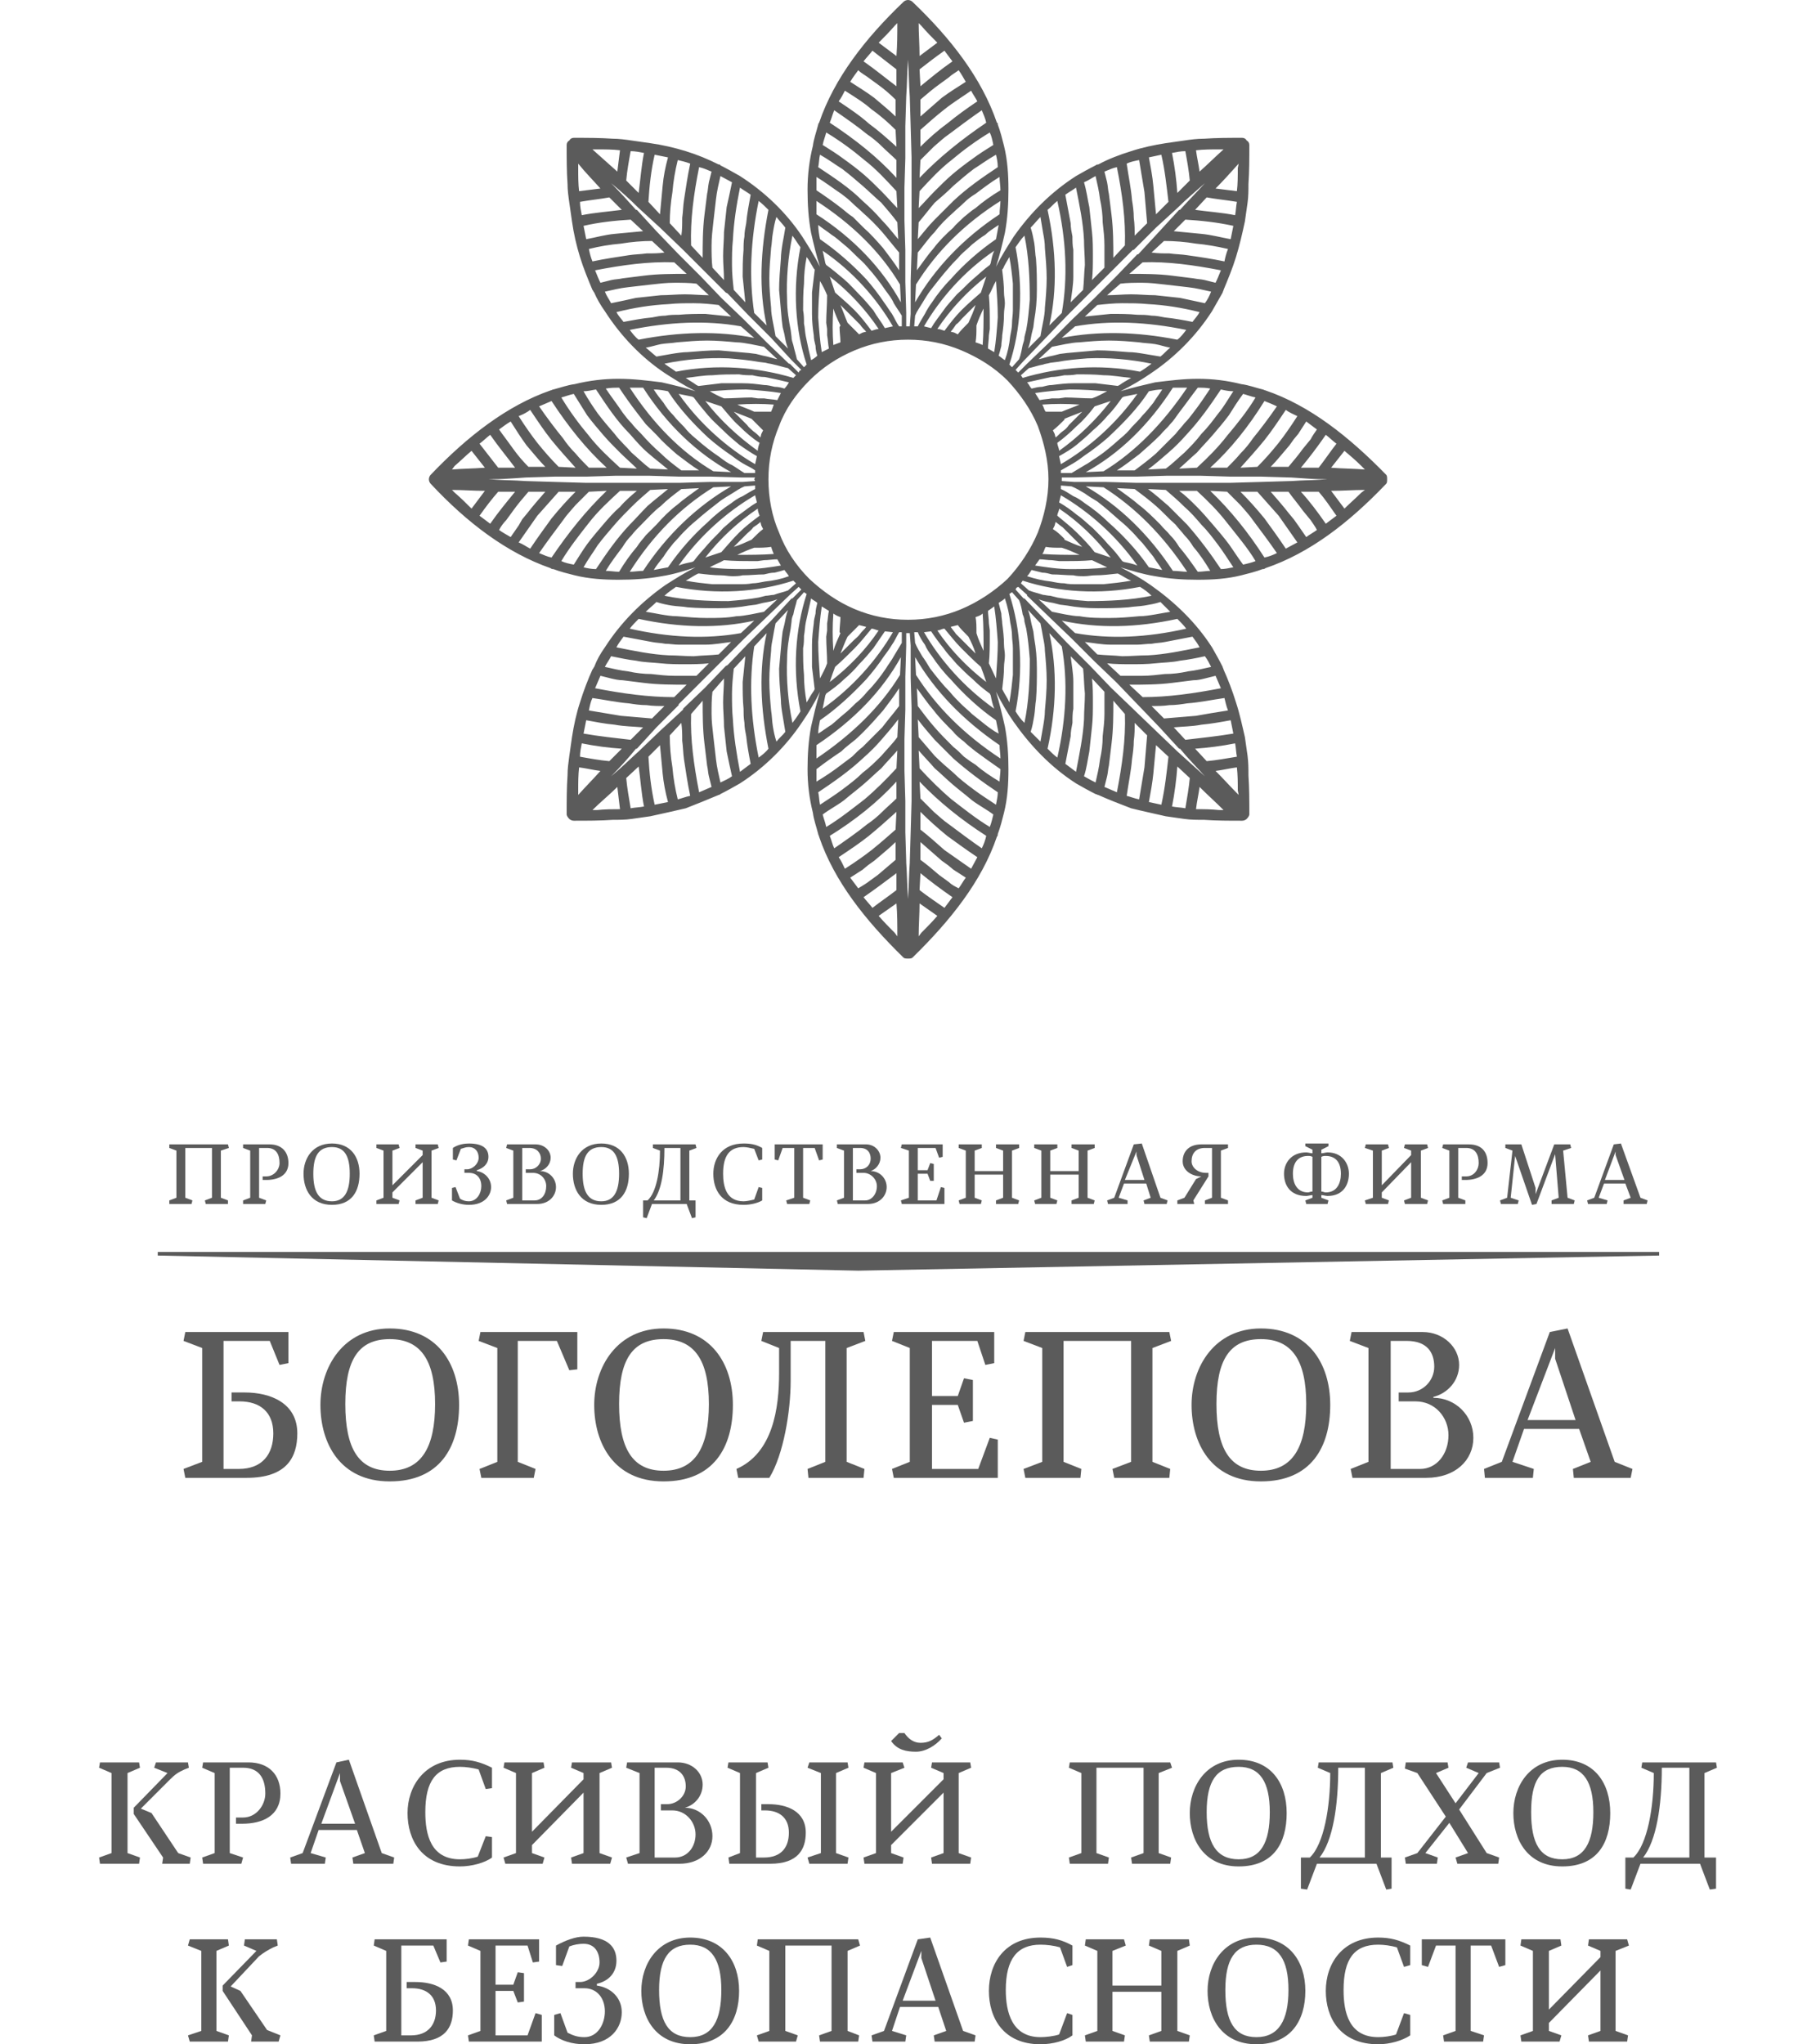 <?xml version="1.0" encoding="UTF-8"?>
<!DOCTYPE svg PUBLIC "-//W3C//DTD SVG 1.1//EN" "http://www.w3.org/Graphics/SVG/1.1/DTD/svg11.dtd">
<!-- Creator: CorelDRAW X8 -->
<svg xmlns="http://www.w3.org/2000/svg" xml:space="preserve" width="2178px" height="2451px" version="1.1" style="shape-rendering:geometricPrecision; text-rendering:geometricPrecision; image-rendering:optimizeQuality; fill-rule:evenodd; clip-rule:evenodd"
viewBox="0 0 2042 2299"
 xmlns:xlink="http://www.w3.org/1999/xlink">
 <defs>
  <style type="text/css">
   <![CDATA[
    .fil1 {fill:none}
    .fil2 {fill:#5B5B5B}
    .fil0 {fill:#5B5B5B;fill-rule:nonzero}
   ]]>
  </style>
 </defs>
 <g id="Layer_x0020_1">
  <g id="_255789840">
   <path class="fil0" d="M1531 554c-6,6 -13,12 -19,18l-15 -20c13,0 25,-1 38,-1l-4 3zm-40 35c-9,-13 -18,-25 -28,-36l20 0c7,8 13,17 20,27 -4,3 -8,6 -12,9zm-22 15l-9 -13 -5 -7 -5 -6c-7,-9 -14,-17 -21,-25l20 0c5,7 11,14 16,21l9 11c2,3 5,7 7,11 -4,3 -8,5 -12,8zm-23 13c-8,-12 -16,-23 -24,-34 -9,-11 -18,-21 -27,-30l19 0c8,9 16,18 24,27 7,10 14,20 21,30 -4,2 -9,5 -13,7zm-24 10c-18,-28 -38,-53 -61,-75l19 1c5,5 10,10 15,15 5,6 10,11 14,17 9,12 18,24 27,37 -4,2 -9,4 -14,5zm-24 8c-6,-8 -11,-16 -16,-23 -6,-8 -12,-15 -18,-22 -6,-7 -12,-14 -18,-20 -7,-7 -13,-13 -20,-18l20 0c12,11 24,23 34,36 11,14 23,28 32,43 -5,2 -10,3 -14,4zm-25 5c-12,-18 -24,-34 -38,-50 -7,-7 -14,-14 -21,-21 -8,-7 -15,-13 -23,-19l20 1c7,6 14,12 21,19 7,6 13,13 19,20 7,7 13,15 19,23 6,8 11,16 17,25 -5,1 -10,2 -14,2zm-26 3c-7,-10 -14,-20 -21,-28 -3,-5 -6,-9 -10,-13 -3,-4 -8,-8 -11,-12 -8,-8 -16,-16 -24,-22 -8,-7 -17,-13 -25,-19l20 1c8,6 16,12 24,19 7,6 14,14 22,21 3,4 7,8 10,12 4,4 7,8 10,13 7,8 13,17 19,27 -4,0 -9,1 -14,1zm-28 -1c-27,-41 -60,-73 -98,-95l20 1c36,23 67,54 94,95 -5,0 -10,-1 -16,-1zm-27 -4c-13,-19 -30,-37 -46,-51 -8,-8 -17,-15 -26,-21 -4,-3 -8,-6 -13,-8 -5,-3 -9,-6 -14,-8l0 -4 12 1c5,2 10,5 15,8 4,3 9,6 14,9 9,7 17,14 26,22 5,4 9,8 13,12 4,4 8,9 12,13 4,5 8,10 12,15 3,5 7,10 10,15 -5,-1 -10,-2 -15,-3zm-28 -6l-2 -1 0 0c-5,-7 -10,-13 -16,-19 -5,-6 -11,-12 -17,-18 -6,-5 -12,-11 -18,-15 -6,-5 -13,-10 -20,-14l2 -8c31,18 62,45 86,79 -5,-2 -10,-3 -15,-4zm8 21c-11,2 -21,3 -31,4 -10,0 -20,0 -30,0 -5,0 -10,0 -14,-1 -5,0 -10,-1 -15,-2 -9,-1 -18,-3 -27,-6 2,-2 3,-4 5,-7 4,1 8,2 12,3 4,0 7,1 11,2 8,0 16,1 24,1 4,1 8,1 12,1 5,0 8,-1 13,-1 8,0 16,-1 25,-2l0 0 2 1c4,2 8,5 13,7zm23 17c-24,5 -49,6 -72,6 -12,-1 -23,-2 -34,-4l-8 -2c-3,0 -6,-1 -8,-1 -6,-2 -11,-3 -16,-5l-9 -8 2 -3c40,13 86,16 132,7 5,3 9,6 13,10zm21 18c-6,1 -11,2 -17,3 -6,1 -12,2 -18,2 -11,1 -22,2 -34,2 -11,0 -22,0 -33,-2 -5,0 -10,-1 -16,-2 -5,-1 -10,-2 -15,-3l-15 -14c5,2 10,3 16,4l8 2 8 1c11,2 22,3 34,3 11,0 23,0 35,-1 6,-1 12,-1 18,-2 6,-1 12,-2 18,-4 4,4 7,7 11,11zm18 19c-44,10 -86,12 -125,5l-15 -14c41,9 84,8 130,-2 4,4 7,7 10,11zm15 21c-20,4 -39,8 -58,9 -10,0 -20,1 -29,1 -9,-1 -19,-1 -28,-2l-14 -14c9,1 19,3 29,3 10,0 20,0 30,0 5,0 10,-1 16,-1 5,-1 10,-1 15,-2 10,-2 21,-4 31,-6 3,4 6,8 8,12zm13 22c-9,2 -17,4 -26,5 -9,2 -17,3 -26,3 -9,1 -17,2 -25,2 -9,0 -17,0 -25,0l-15 -14c9,1 18,1 27,1 9,0 18,0 27,-1 9,-1 19,-1 28,-3 9,-1 19,-3 28,-5 3,4 5,8 7,12zm5 10c2,5 4,9 6,14 -31,6 -60,10 -88,10l-15 -14c16,0 32,0 48,-2 8,-1 16,-2 24,-3 5,0 9,-1 13,-2l12 -3zm10 25c1,4 2,9 4,14 -13,2 -25,4 -36,6 -12,1 -24,2 -36,3l-14 -14c7,0 13,0 20,-1 7,0 14,-1 20,-2 14,-1 28,-4 42,-6zm10 40c-18,3 -37,5 -54,7l-13 -14c10,-1 21,-1 31,-3 11,-1 22,-3 33,-5 1,5 2,10 3,15zm4 26c-12,2 -23,4 -34,5l-13 -14c14,-1 30,-3 45,-6 1,5 1,10 2,15zm1 38l1 5c-9,-9 -17,-18 -26,-27 8,-1 16,-3 24,-4 1,9 1,17 1,26zm-21 22c-9,-1 -17,-1 -26,-1 1,-9 3,-17 4,-25 9,9 18,17 27,26l-5 0zm-38 -2c-5,-1 -10,-1 -15,-2 3,-15 5,-31 6,-45l14 13c-1,11 -3,22 -5,34zm-27 -4c-5,-1 -9,-2 -14,-3 2,-11 4,-22 5,-32 1,-11 2,-22 3,-32l14 13c-2,18 -4,36 -8,54zm-19 -42c-2,12 -4,24 -6,36 -5,-1 -10,-3 -14,-4 2,-14 5,-28 6,-41 1,-7 2,-14 2,-21 1,-7 1,-13 1,-20l14 14c-1,12 -2,24 -3,36zm-31 28c-5,-2 -9,-4 -14,-6l3 -12c1,-4 1,-8 2,-12 1,-9 2,-17 3,-25 2,-16 2,-32 2,-48l13 15c1,28 -3,57 -9,88zm-16 -63c0,9 -1,17 -3,26 -1,9 -3,17 -5,26 -4,-2 -8,-4 -13,-7 3,-9 4,-18 6,-28 1,-9 2,-19 3,-28 1,-9 1,-18 1,-27 0,-9 0,-18 -1,-27l14 15c0,8 0,16 0,25 0,8 -1,16 -2,25zm-30 40c-4,-3 -8,-6 -12,-9 2,-10 4,-21 6,-31 0,-5 1,-10 2,-15 0,-6 0,-11 1,-16 0,-10 0,-20 0,-30 0,-10 -2,-20 -3,-29l14 14c1,9 1,19 2,28 0,10 -1,19 -1,29 -1,19 -5,38 -9,59zm-21 -16c-4,-3 -7,-6 -11,-10 10,-45 11,-89 2,-130l14 15c7,39 5,81 -5,125zm-14 -53c0,6 -1,12 -2,18 -1,6 -2,11 -3,17 -4,-4 -7,-7 -11,-11 2,-6 3,-12 4,-18 1,-6 1,-12 2,-18 1,-12 1,-24 1,-35 0,-12 -1,-23 -3,-34l-1 -8 -2 -8c-1,-5 -2,-11 -4,-16l14 15c1,5 2,10 3,16 1,5 2,10 2,15 1,11 2,22 2,33 0,12 -1,23 -2,34zm-23 14c-4,-4 -7,-8 -10,-13 9,-46 6,-92 -7,-132l3 -2 8 9c2,5 3,10 4,16 1,2 2,5 2,8l2 8c2,11 3,22 4,34 0,23 -1,48 -6,72zm-13 -54c-1,10 -2,20 -4,31 -2,-5 -5,-9 -7,-13l-1 -2 0 0c1,-9 2,-17 2,-25 0,-4 1,-8 1,-13 0,-4 -1,-8 -1,-12 0,-8 -1,-16 -2,-24 0,-3 -1,-7 -1,-11 -1,-4 -2,-8 -3,-12 3,-2 5,-3 7,-5 3,9 5,18 6,27 1,5 2,10 2,15 0,4 1,9 1,14 0,10 0,20 0,30zm-19 4c-3,-6 -5,-11 -8,-17 1,-10 1,-20 1,-30l0 -7 -1 -8c0,-5 -1,-10 -1,-14l7 -5c2,13 3,26 4,40 0,13 -1,26 -2,41zm0 47c1,5 2,10 3,15 -6,-3 -11,-7 -15,-10 -5,-4 -10,-8 -15,-12 -4,-4 -9,-8 -13,-12 -4,-4 -8,-8 -12,-13 -8,-8 -15,-17 -22,-26 -3,-5 -6,-10 -9,-14 -3,-5 -6,-10 -8,-15l-1 -12 4 0c2,5 5,10 8,14 2,5 5,9 8,13 6,9 13,18 21,26 14,16 32,33 51,46zm5 43c-41,-27 -72,-58 -95,-94l-1 -20c22,38 54,71 95,99 0,5 1,10 1,15zm-1 26c-10,-6 -19,-12 -27,-19 -5,-3 -9,-6 -13,-9 -4,-4 -8,-8 -12,-11 -8,-8 -15,-15 -21,-22 -7,-8 -13,-16 -19,-24l-1 -20c6,8 12,17 19,25 6,8 14,16 22,24 3,4 8,8 12,11 4,4 8,7 13,11 8,6 18,13 28,20 0,5 -1,10 -1,14zm-4 26c-9,-6 -17,-11 -25,-17 -8,-6 -16,-12 -23,-19 -7,-6 -14,-12 -21,-19 -6,-7 -12,-14 -18,-21l-1 -20c6,8 12,15 19,23 7,7 14,14 21,21 16,14 32,26 50,38 0,4 -1,9 -2,14zm-7 25c-15,-9 -30,-21 -43,-31 -13,-11 -25,-23 -36,-35l-1 -20c6,7 12,13 18,20 7,6 13,12 20,18 7,6 15,12 22,18 8,6 16,10 24,16 -1,4 -2,9 -4,14zm-9 24c-13,-9 -25,-18 -37,-27 -6,-4 -11,-9 -17,-14 -5,-5 -10,-10 -15,-15l-1 -19c22,23 47,43 75,61 -1,5 -3,10 -5,14zm-12 23c-10,-7 -20,-14 -30,-21 -9,-8 -18,-16 -27,-23l0 -20c9,9 19,18 30,27 11,8 22,16 34,24 -2,4 -5,9 -7,13zm-14 22c-4,-2 -8,-4 -11,-7l-11 -8c-7,-6 -14,-12 -21,-17l0 -20c8,7 16,14 24,21l7 5 6 5 14 9c-3,4 -5,8 -8,12zm-16 22c-10,-7 -19,-13 -28,-20l1 -19c11,9 23,18 36,27 -3,4 -6,8 -9,12zm-26 28l-3 4c0,-13 1,-25 1,-37l20 14c-6,7 -12,13 -18,19zm61 -314c-5,-5 -10,-10 -15,-15 -2,-2 -4,-4 -7,-7 -2,-3 -4,-5 -6,-8l4 -1 4 -1c3,4 7,8 11,12l1 1c3,6 6,12 8,19zm0 -41c3,-1 6,-2 8,-4 1,14 1,27 1,42 -3,-7 -6,-13 -8,-20 0,0 0,-1 0,-1 0,-6 0,-12 -1,-17zm16 86l0 0 1 2c1,5 2,10 4,15 -34,-24 -61,-55 -79,-86l8 -1c4,6 9,13 14,19 4,6 10,12 15,18 6,6 12,12 18,17 6,6 12,11 19,16zm-59 -71c3,0 5,-2 8,-2 6,7 12,15 19,22 7,7 14,14 22,21 2,5 4,11 6,17 -22,-17 -41,-37 -55,-58zm91 -49l10 9 0 1 25 24 1 1 24 23 1 1 24 24 1 1 24 23 1 1 23 24 1 1 24 25 22 24 1 0c9,11 19,21 28,31 -10,-9 -21,-19 -31,-28l0 0 -24 -23 -25 -24 -1 -1 -24 -23 -1 -1 -23 -24 -1 -1 -24 -24 -1 -1 -23 -24 -1 -1 -24 -25 -1 0 -9 -10 1 -2 2 -1zm-124 37c-21,0 -41,-4 -60,-12 -19,-8 -36,-20 -51,-34 -15,-15 -27,-33 -34,-52 -8,-18 -12,-39 -12,-60 0,-21 4,-41 12,-60 7,-19 19,-36 34,-51 15,-15 32,-26 51,-34 19,-8 39,-12 60,-12 21,0 41,4 60,12 19,8 37,19 52,34 14,15 26,32 34,51 7,19 12,39 12,60 0,21 -5,42 -12,60 -8,19 -20,37 -34,52 -15,14 -33,26 -52,34 -19,8 -39,12 -60,12zm4 169l0 1 0 34 0 0 -1 35 -1 33 0 1c-1,14 -1,27 -2,41 -1,-14 -1,-27 -2,-41l0 -1 -1 -33 0 -35 0 0 -1 -34 0 -1 0 -34c0,0 0,-1 0,-1l1 -33c0,-1 0,-2 0,-2l0 -34 0 -1 1 -35 0 0 0 -14 2 0 2 0 1 14 0 0 0 35 0 1 1 34c0,0 0,1 0,2l0 33c0,0 0,1 0,1l0 34zm-11 -143c-3,5 -6,10 -9,15 -2,4 -6,9 -9,14 -6,9 -13,18 -21,26 -4,5 -8,9 -13,13 -4,4 -8,8 -13,12 -5,4 -9,8 -14,12 -5,3 -10,7 -15,10 0,-5 1,-10 2,-15 19,-13 37,-30 52,-46 7,-8 14,-17 20,-26 3,-4 6,-8 9,-13 3,-4 5,-9 8,-14l3 0 0 12zm-2 36c-22,36 -54,67 -94,94 0,-5 0,-10 0,-15 42,-28 74,-61 95,-99l-1 20zm-1 35c-6,8 -13,16 -19,24 -7,7 -14,14 -22,22 -4,3 -8,7 -12,11 -4,3 -8,6 -12,9 -9,7 -18,13 -28,19 0,-4 0,-9 0,-14 9,-7 19,-14 28,-20 4,-4 8,-7 13,-11 4,-3 8,-7 12,-11 8,-8 15,-16 22,-24 6,-8 13,-17 18,-25l0 20zm-2 35c-5,7 -12,14 -18,21 -7,7 -13,13 -21,19 -7,7 -15,13 -23,19 -8,6 -16,11 -25,17 -1,-5 -1,-10 -2,-14 18,-12 35,-24 50,-38 8,-7 15,-14 21,-21 7,-8 13,-15 19,-23l-1 20zm-3 220c-6,-6 -12,-12 -18,-19l20 -14c1,12 1,24 1,37l-3 -4zm-35 -40c13,-9 25,-18 37,-27l0 19c-9,7 -18,13 -27,20 -3,-4 -7,-8 -10,-12zm-15 -22l14 -9 6 -5 7 -5c8,-7 17,-14 24,-21l0 20c-6,5 -13,11 -20,17l-11 8c-4,3 -8,5 -11,7 -3,-4 -6,-8 -9,-12zm-13 -23c12,-8 24,-16 34,-24 11,-9 21,-18 31,-27l-1 20c-8,7 -17,15 -27,23 -9,7 -19,14 -30,21 -2,-4 -4,-9 -7,-13zm-10 -24c29,-18 54,-38 75,-61l0 19c-5,5 -11,10 -16,15 -5,5 -11,10 -17,14 -11,9 -24,18 -37,27 -2,-4 -3,-9 -5,-14zm-8 -24c8,-6 16,-10 24,-16 7,-6 15,-12 22,-18 7,-6 13,-12 20,-18 6,-7 12,-13 18,-20l-1 20c-11,12 -23,24 -36,35 -13,10 -28,22 -43,31 -1,-5 -3,-10 -4,-14zm24 -152c6,-5 12,-11 17,-17 6,-6 11,-12 16,-18 4,-6 9,-13 13,-19l9 1c-18,31 -45,62 -79,86 1,-5 2,-10 3,-15l1 -2 0 0c7,-5 14,-10 20,-16zm-10 -14c8,-7 15,-14 22,-21 7,-7 13,-15 19,-22 3,0 6,2 8,2 -14,21 -33,41 -55,58 2,-6 4,-12 6,-17zm14 -34l1 -1c4,-4 8,-8 12,-12l4 1 4 1c-2,3 -5,5 -7,8 -2,3 -5,5 -7,7 -5,5 -10,10 -15,15 3,-7 5,-13 8,-19zm-9 -5c0,0 1,1 1,1 -3,7 -6,13 -8,20 -1,-15 -1,-28 0,-42 3,2 5,3 8,4 0,5 -1,11 -1,17zm-24 11c1,-14 2,-27 4,-40l8 5c-1,4 -1,9 -2,14l0 8 -1 7c0,10 1,20 1,30 -2,6 -5,11 -8,17 -1,-15 -2,-28 -2,-41zm-3 -32c-1,4 -2,8 -2,11 -1,8 -2,16 -2,24 0,4 0,8 0,12 0,5 0,9 0,13 1,8 2,16 3,25l0 0 -1 2c-3,4 -5,8 -8,13 -2,-11 -3,-21 -3,-31 -1,-10 -1,-20 -1,-30 1,-5 1,-10 1,-14 1,-5 1,-10 2,-15 2,-9 4,-18 6,-27 2,2 5,3 7,5 -1,4 -2,8 -2,12zm-17 110c-3,5 -6,9 -9,13 -5,-24 -7,-49 -6,-72 0,-12 2,-23 4,-34l1 -8c0,-3 1,-6 2,-8 1,-6 3,-11 4,-16l8 -9 3 2c-13,40 -16,86 -7,132zm-27 34c-2,-6 -3,-11 -4,-17 -1,-6 -1,-12 -2,-18 -1,-11 -2,-22 -2,-34 0,-11 1,-22 2,-33 0,-5 1,-10 2,-15 1,-6 2,-11 3,-16l14 -15c-2,5 -3,11 -4,16l-2 8 -1 8c-1,11 -2,22 -3,34 0,11 1,23 2,35 0,6 1,12 2,18 1,6 2,12 3,18 -3,4 -7,7 -10,11zm-20 18c-9,-44 -11,-86 -5,-125l14 -15c-9,41 -7,85 2,130 -3,4 -7,7 -11,10zm-21 16c-4,-21 -7,-40 -8,-59 -1,-10 -1,-19 -1,-29 0,-9 1,-19 2,-28l13 -14c-1,9 -2,19 -3,29 0,10 0,20 1,30 0,5 0,10 1,16 0,5 1,10 2,15 1,10 3,21 5,31 -4,3 -8,6 -12,9zm-22 12c-2,-9 -4,-17 -5,-26 -1,-9 -2,-17 -3,-26 -1,-9 -2,-17 -2,-25 0,-9 0,-17 1,-25l13 -15c0,9 -1,18 -1,27 0,9 1,18 1,27 1,9 2,19 3,28 2,10 4,19 6,28 -4,3 -9,5 -13,7zm-24 11c-6,-31 -10,-60 -9,-88l13 -15c0,16 0,32 2,48 1,8 2,16 3,25 1,4 1,8 2,12l3 12c-5,2 -9,4 -14,6zm-24 8c-3,-12 -5,-24 -6,-36 -2,-12 -3,-24 -3,-36l13 -14c1,7 1,13 1,20 1,7 1,14 2,21 2,13 4,27 7,41 -5,1 -10,3 -14,4zm-26 6c-4,-18 -6,-36 -7,-54l13 -13c1,10 2,21 3,32 1,10 3,21 6,32 -5,1 -10,2 -15,3zm-27 4c-2,-12 -4,-23 -5,-34l14 -13c2,14 3,30 6,45 -5,1 -10,1 -15,2zm-38 2l-5 0c9,-9 19,-17 28,-26 1,8 2,16 3,25 -8,0 -17,0 -26,1zm-21 -22c0,-9 0,-17 1,-26 8,1 16,3 24,4 -8,9 -17,18 -25,27l0 -5zm4 -53c15,3 30,5 45,6l-14 14c-11,-1 -22,-3 -33,-5 0,-5 1,-10 2,-15zm5 -26c11,2 21,4 32,5 11,2 21,2 32,3l-14 14c-17,-2 -36,-4 -53,-7 1,-5 2,-10 3,-15zm7 -25c14,2 28,5 41,6 6,1 13,2 20,2 7,1 14,1 20,1l-14 14c-11,-1 -23,-2 -35,-3 -12,-2 -24,-4 -36,-6 1,-5 2,-10 4,-14zm9 -25l12 3c4,1 9,2 13,2 8,1 16,2 24,3 16,2 32,2 48,2l-14 14c-29,0 -58,-4 -89,-10 2,-5 4,-9 6,-14zm12 -22c10,2 19,4 28,5 9,2 19,2 28,3 9,1 18,1 27,1 9,0 18,0 27,-1l-14 14c-8,0 -17,0 -25,0 -9,0 -17,-1 -26,-2 -8,0 -17,-1 -26,-3 -9,-1 -17,-3 -26,-5 2,-4 5,-8 7,-12zm14 -22c11,2 21,4 32,6 5,1 10,1 15,2 5,0 10,1 15,1 11,0 20,0 30,0 10,0 20,-2 29,-3l-14 14c-9,1 -18,1 -28,2 -9,0 -19,-1 -28,-1 -20,-1 -39,-5 -59,-9 2,-4 5,-8 8,-12zm17 -20c46,10 90,11 130,2l-15 14c-39,7 -81,5 -125,-5 3,-4 6,-7 10,-11zm20 -19c6,2 11,3 17,4 6,1 13,1 18,2 12,1 24,1 35,1 12,0 23,-1 34,-3l8 -1 8 -2c6,-1 11,-2 16,-4l-15 14c-5,1 -10,2 -15,3 -6,1 -11,2 -16,2 -11,2 -22,2 -33,2 -11,0 -22,-1 -34,-2 -6,0 -12,-1 -18,-2 -5,-1 -11,-2 -17,-3 4,-4 8,-7 12,-11zm160 -17l1 1 2 2 -10 10 -1 0 -23 25 -1 1 -24 24 -1 1 -23 24 -2 1 -23 24 -1 1 -24 23 0 1 -26 24 -24 23 0 0c-10,9 -20,19 -31,28 10,-10 19,-20 28,-31l1 0 22 -24 25 -25 0 -1 24 -24 1 -1 23 -23 1 -1 24 -24 1 -1 24 -23 1 -1 25 -24 1 -1 10 -9zm-138 0c46,9 92,6 132,-7l3 3 -9 8c-5,2 -11,3 -16,5 -3,0 -6,1 -9,1l-8 2c-11,2 -22,3 -34,4 -23,0 -48,-1 -72,-6 4,-4 9,-7 13,-10zm23 -14l2 -1 1 0c8,1 17,2 25,2 4,0 8,1 12,1 4,0 8,0 12,-1 9,0 16,-1 24,-1 4,-1 8,-2 12,-2 4,-1 8,-2 11,-3 2,3 4,5 5,7 -8,3 -17,5 -27,6 -5,1 -10,2 -14,2 -5,1 -10,1 -15,1 -9,0 -20,0 -30,0 -10,-1 -20,-2 -30,-4 4,-2 8,-5 12,-7zm-3 -15l0 0 -2 1c-5,1 -10,2 -15,4 24,-34 55,-61 86,-79l2 8c-7,4 -13,9 -20,14 -6,4 -12,10 -18,15 -5,6 -12,12 -17,18 -5,6 -11,12 -16,19zm-45 10c3,-5 7,-10 11,-15 3,-5 7,-10 11,-15 4,-4 8,-9 12,-13 4,-4 8,-8 13,-12 9,-8 18,-15 27,-22 4,-3 9,-6 14,-9 5,-3 9,-6 14,-8l12 -1 0 4c-4,2 -9,5 -14,8 -5,2 -9,5 -13,8 -9,6 -18,13 -26,21 -16,14 -32,32 -45,51 -5,1 -11,2 -16,3zm-27 2c26,-41 57,-72 94,-95l20 -1c-38,22 -72,54 -99,95 -5,0 -10,1 -15,1zm-27 -1c6,-10 13,-19 19,-27 3,-5 6,-9 10,-13 3,-4 7,-8 11,-12 7,-7 14,-15 22,-21 7,-7 15,-13 23,-19l20 -1c-8,6 -17,12 -25,19 -8,6 -16,14 -23,22 -4,4 -8,8 -12,12 -3,4 -7,8 -10,13 -7,8 -14,18 -20,28 -5,0 -10,-1 -15,-1zm-25 -4c5,-9 11,-17 16,-25 6,-8 13,-16 19,-23 6,-7 13,-14 19,-20 7,-7 14,-13 21,-19l20 -1c-7,6 -15,12 -23,19 -7,7 -13,14 -20,21 -15,16 -26,32 -38,50 -5,0 -10,-1 -14,-2zm-11 -3c-5,-1 -10,-2 -14,-4 9,-15 20,-29 31,-43 10,-13 23,-25 35,-36l19 0c-6,5 -13,11 -19,18 -7,6 -13,13 -19,20 -6,7 -12,14 -18,22 -5,7 -10,15 -15,23zm-25 -8c-5,-1 -9,-3 -14,-5 9,-13 18,-25 27,-37 4,-6 9,-11 14,-17 5,-5 10,-10 15,-15l20 -1c-23,22 -43,47 -62,75zm-37 -17c7,-10 14,-20 21,-30 8,-9 16,-18 24,-27l19 0c-9,9 -18,19 -27,30 -8,11 -16,22 -24,34 -4,-2 -8,-5 -13,-7zm-9 -6c-5,-3 -9,-5 -13,-8 2,-4 5,-8 8,-11l8 -11c5,-7 11,-14 17,-21l19 0c-7,8 -14,16 -21,25l-5 6 -4 7 -9 13zm-35 -24c7,-10 14,-19 21,-27l19 0c-9,11 -19,23 -28,36 -4,-3 -8,-6 -12,-9zm-28 -26l-3 -3c12,0 24,1 37,1l-15 20c-6,-6 -12,-12 -19,-18zm80 -17l0 0 33 -1 35 0 1 0 33 -1 2 0 33 0c0,0 1,0 1,0l34 1c0,0 1,0 1,0l34 0 1 0 35 1 1 0 14 0 -1 2 1 2 -14 1 -1 0 -35 0 -1 0 -34 1c0,0 -1,0 -1,0l-34 0c0,0 -1,0 -1,0l-33 0 -2 0 -33 0 -1 0 -35 -1 -33 -1 0 0c-14,-1 -28,-1 -42,-2 14,0 28,-1 42,-2zm-80 -13c7,-6 13,-12 19,-17l15 19c-13,1 -25,1 -37,2l3 -4zm40 -35c9,13 19,25 28,37l-19 0c-7,-9 -14,-18 -21,-27 4,-3 8,-7 12,-10zm23 -15l9 14 4 6 5 7c7,8 14,17 21,24l-19 0c-6,-6 -12,-13 -17,-20l-8 -11c-3,-4 -6,-8 -8,-11 4,-3 8,-6 13,-9zm22 -13c8,12 16,24 24,34 9,11 18,21 27,31l-19 -1c-8,-8 -16,-17 -24,-27 -7,-9 -14,-19 -21,-30 5,-2 9,-4 13,-7zm24 -10c19,29 39,54 62,75l-20 0c-5,-5 -10,-10 -15,-16 -5,-5 -10,-11 -14,-17 -9,-11 -18,-23 -27,-36 5,-2 9,-4 14,-6zm25 -8c5,8 10,16 15,24 6,8 12,15 18,22 6,7 12,13 19,20 6,6 13,12 19,18l-19 -1c-12,-11 -25,-23 -35,-36 -11,-13 -22,-28 -31,-43 4,-1 9,-3 14,-4zm25 -5c12,18 23,35 38,50 7,8 13,15 20,21 8,7 16,13 23,19l-20 -1c-7,-5 -14,-12 -21,-18 -6,-7 -13,-13 -19,-21 -6,-7 -13,-15 -19,-23 -5,-7 -11,-16 -16,-25 4,0 9,-1 14,-2zm26 -2c6,9 13,19 20,28 3,4 7,9 10,13 4,4 8,8 12,12 7,8 15,15 23,22 8,6 17,13 25,18l-20 0c-8,-6 -16,-12 -23,-19 -8,-7 -15,-14 -22,-22 -4,-4 -8,-8 -11,-12 -4,-4 -7,-8 -10,-12 -6,-9 -13,-18 -19,-27 5,-1 10,-1 15,-1zm27 0c27,42 61,74 99,95l-20 -1c-37,-22 -68,-54 -94,-94 5,0 10,0 15,0zm28 4c13,20 29,37 45,52 8,7 17,14 26,20 4,3 8,6 13,9 5,3 10,5 14,8l0 3 -12 0c-5,-3 -9,-6 -14,-9 -5,-2 -10,-6 -14,-9 -9,-6 -18,-13 -27,-21 -5,-4 -9,-8 -13,-13 -4,-4 -8,-8 -12,-13 -4,-4 -8,-9 -11,-14 -4,-5 -8,-10 -11,-15 5,0 11,1 16,2zm27 6l2 1 0 0c5,7 11,14 16,20 5,6 12,12 17,17 6,6 12,11 18,16 7,5 13,9 20,13l-2 9c-31,-18 -62,-45 -86,-79 5,1 10,2 15,3zm81 2l-7 0 -7 -1c-10,0 -20,1 -31,1 -5,-2 -11,-5 -16,-8 14,-1 27,-2 41,-2 14,1 27,2 39,4l-4 8c-5,-1 -10,-1 -15,-2zm-9 15c-1,0 -1,0 -2,0 -6,-3 -13,-5 -19,-8 14,-1 28,-1 41,0 -1,3 -2,6 -3,8 -6,0 -12,0 -17,0zm6 25l-1 4c-2,-2 -5,-5 -8,-7 -2,-2 -5,-4 -7,-7 -5,-5 -10,-10 -15,-15 7,3 13,5 20,8l1 1c4,4 8,8 12,12l-2 4zm-4 19c-21,-15 -42,-34 -59,-56 6,2 12,4 18,6 7,8 13,16 20,22 7,7 15,14 23,19 -1,3 -2,6 -2,9zm-6 99l-1 1c-7,3 -13,6 -20,8 5,-5 10,-10 15,-15 2,-2 5,-4 7,-7 3,-2 6,-4 8,-6l1 4 2 4c-4,3 -8,7 -12,11zm-17 18c6,-3 13,-6 19,-8 1,0 1,0 2,0 5,0 11,0 17,-1 1,3 2,6 3,8 -13,1 -27,1 -41,1zm-36 3c17,-22 38,-41 59,-55 0,3 1,5 2,8 -8,6 -16,12 -23,19 -7,7 -13,14 -20,22 -6,2 -12,4 -18,6zm21 3c11,1 21,1 31,1l7 0 7 -1c5,0 10,-1 15,-1l4 7c-12,2 -25,4 -39,4 -14,0 -27,0 -41,-2 5,-3 11,-5 16,-8zm-43 -205c10,-1 20,-3 30,-3 10,-1 21,-1 30,-1 5,1 10,1 15,1 4,1 9,2 14,2 10,2 19,4 27,6 -1,2 -3,5 -5,7 -3,-1 -7,-2 -11,-2 -4,-1 -8,-2 -12,-2 -8,-1 -15,-2 -24,-2 -4,0 -8,0 -12,0 -4,0 -8,0 -12,0 -8,1 -17,2 -25,3l-1 0 -2 -1c-4,-3 -8,-5 -12,-8zm-24 -16c24,-5 49,-7 72,-6 12,1 23,2 34,4l8 1c3,1 6,1 9,2 5,1 11,3 16,4l9 8 -3 3c-40,-12 -86,-16 -132,-7 -4,-3 -9,-6 -13,-9zm-21 -18c6,-1 12,-3 17,-4 6,-1 12,-1 18,-2 12,-1 23,-2 34,-2 11,0 22,1 33,2 5,0 10,1 16,2 5,1 10,2 15,3l15 14c-5,-1 -10,-3 -16,-4l-8 -2 -8 -1c-11,-1 -22,-2 -34,-3 -11,0 -23,1 -35,2 -5,0 -12,1 -18,2 -6,1 -11,2 -17,3 -4,-3 -8,-7 -12,-10zm-18 -20c44,-9 86,-11 125,-4l15 13c-40,-8 -84,-7 -130,2 -4,-3 -7,-7 -10,-11zm-15 -20c20,-5 39,-8 59,-9 9,-1 19,-1 28,-1 10,0 19,1 28,2l14 13c-9,-1 -19,-2 -29,-3 -10,0 -19,0 -30,1 -5,0 -10,0 -15,1 -5,0 -10,1 -15,2 -11,1 -21,3 -32,5 -3,-4 -6,-7 -8,-11zm-13 -23c9,-2 17,-4 26,-5 9,-1 18,-2 26,-3 9,-1 17,-2 26,-2 8,0 17,0 25,1l14 13c-9,0 -18,-1 -27,-1 -9,0 -18,1 -27,1 -9,1 -19,2 -28,3 -9,2 -18,4 -28,6 -2,-4 -5,-8 -7,-13zm-5 -10c-2,-4 -4,-9 -6,-14 31,-6 60,-10 89,-9l14 13c-16,0 -32,0 -48,2 -8,1 -16,2 -24,3 -4,1 -9,1 -13,2l-12 3zm-9 -24c-2,-5 -3,-9 -4,-14 12,-3 24,-5 36,-6 12,-2 24,-3 35,-3l14 13c-6,1 -13,1 -20,1 -7,1 -14,1 -20,2 -13,2 -27,4 -41,7zm-10 -40c17,-4 36,-6 53,-7l14 13c-11,1 -21,2 -32,3 -11,1 -21,4 -32,6 -1,-5 -2,-10 -3,-15zm-4 -27c11,-2 22,-3 33,-5l14 14c-15,2 -30,3 -45,6 -1,-5 -2,-10 -2,-15zm-2 -38l0 -5c8,10 17,19 25,28 -8,1 -16,2 -24,3 -1,-8 -1,-17 -1,-26zm21 -21c9,0 18,0 26,1 -1,8 -2,16 -3,24 -9,-8 -19,-17 -28,-25l5 0zm38 2c5,0 10,1 15,2 -3,15 -4,30 -6,45l-14 -14c1,-11 3,-22 5,-33zm27 4c5,1 10,2 15,3 -3,11 -5,21 -6,32 -1,11 -2,21 -3,32l-13 -14c1,-17 3,-36 7,-53zm20 42c1,-12 3,-24 6,-36 4,1 9,2 14,4 -3,14 -5,28 -7,41 -1,6 -1,13 -2,20 0,7 0,14 -1,20l-13 -14c0,-11 1,-23 3,-35zm30 -28c5,1 9,3 14,5l-3 12c-1,5 -1,9 -2,13 -1,8 -2,16 -3,24 -2,16 -2,33 -2,48l-13 -14c-1,-29 3,-58 9,-88zm16 62c1,-8 2,-17 3,-26 1,-9 3,-17 5,-26 4,2 9,5 13,7 -2,10 -4,19 -6,28 -1,9 -2,19 -3,28 0,9 -1,18 -1,27 0,9 1,18 1,27l-13 -14c-1,-8 -1,-17 -1,-25 0,-9 1,-17 2,-26zm30 -39c4,3 8,5 12,8 -2,11 -4,21 -5,32 -1,5 -2,10 -2,15 -1,5 -1,10 -1,15 -1,11 -1,21 -1,30 1,10 2,20 3,29l-13 -14c-1,-9 -2,-18 -2,-28 0,-9 0,-19 1,-28 1,-20 4,-39 8,-59zm21 15c4,3 8,7 11,10 -9,46 -11,90 -2,130l-14 -14c-6,-40 -4,-82 5,-126zm14 53c1,-6 1,-12 2,-17 1,-6 2,-12 4,-18 3,4 7,8 10,12 -1,6 -2,12 -3,17 -1,6 -2,13 -2,18 -1,13 -2,24 -2,35 1,12 2,23 3,34l1 8 2 8c1,6 2,11 4,16l-14 -14c-1,-6 -2,-11 -3,-16 -1,-5 -2,-11 -2,-16 -1,-11 -2,-22 -2,-33 0,-11 1,-22 2,-34zm34 137l-2 1 -1 2 -10 -10 -1 0 -25 -24 -1 -1 -24 -24 -1 -1 -24 -23 -1 -1 -23 -24 -1 -1 -24 -24 0 0 -25 -26 -22 -24 -1 0c-9,-10 -18,-20 -28,-30 11,9 21,18 31,28l0 0 24 22 26 25 0 0 24 24 1 1 23 23 2 1 23 24 1 1 24 24 1 1 23 25 1 1 10 10zm-10 -151c3,4 6,9 9,13 -9,46 -6,93 7,132l-3 3 -8 -9c-1,-5 -3,-11 -4,-16 -1,-3 -2,-6 -2,-9l-1 -8c-2,-10 -4,-22 -4,-34 -1,-23 1,-48 6,-72zm13 54c0,-10 1,-20 3,-30 3,4 5,8 8,13l1 1 0 1c-1,8 -2,17 -3,25 0,4 0,8 0,12 0,4 0,8 0,12 0,9 1,17 2,24 0,4 1,8 2,12 0,4 1,8 2,11 -2,2 -5,4 -7,5 -2,-8 -4,-17 -6,-27 -1,-5 -1,-10 -2,-14 0,-5 0,-10 -1,-15 0,-9 0,-20 1,-30zm18 -3c3,5 6,11 8,16 0,11 -1,21 -1,31l1 7 0 7c1,5 1,10 2,15l-8 4c-2,-12 -3,-25 -4,-39 0,-14 1,-27 2,-41zm60 33c-5,-6 -10,-12 -16,-18 -5,-5 -11,-12 -17,-17 -6,-5 -13,-11 -20,-16l0 0 -1 -2c-1,-5 -2,-10 -3,-14 34,23 61,54 79,85l-9 2c-4,-7 -9,-13 -13,-20zm-21 0c-7,-7 -14,-13 -22,-20 -2,-6 -4,-12 -6,-18 22,17 41,38 55,59 -2,0 -5,1 -8,2 -6,-8 -12,-16 -19,-23zm-16 -6c5,5 10,10 15,15 2,2 5,5 7,7 2,3 5,6 7,8l-4 1 -4 2c-4,-4 -8,-8 -12,-12l-1 -1c-3,-7 -5,-13 -8,-20zm0 42c-3,1 -5,2 -8,3 -1,-13 -1,-27 0,-41 2,6 5,13 8,19 0,1 -1,1 -1,2 0,6 1,11 1,17zm-23 -116c-1,-5 -2,-11 -2,-16 5,4 10,7 15,11 5,3 9,7 14,11 5,4 9,8 13,12 5,5 9,8 13,13 8,9 15,18 21,27 3,4 7,9 9,14 3,5 6,9 9,14l0 12 -3 0c-3,-4 -5,-9 -8,-14 -3,-4 -6,-9 -9,-13 -6,-9 -13,-18 -20,-26 -15,-16 -33,-32 -52,-45zm-4 -43c40,26 72,57 94,94l1 20c-21,-38 -53,-72 -95,-99 0,-5 0,-10 0,-15zm0 -27c10,6 19,13 28,19 4,3 8,6 12,10 4,4 8,7 12,11 8,7 15,14 22,22 6,7 13,16 19,23l0 20c-5,-8 -12,-17 -18,-25 -7,-8 -14,-16 -22,-23 -4,-4 -8,-8 -12,-12 -5,-3 -9,-7 -13,-10 -9,-7 -19,-14 -28,-20 0,-5 0,-10 0,-15zm4 -25c9,5 17,11 25,16 8,6 16,13 23,19 8,7 14,13 21,19 6,7 13,15 18,22l1 19c-6,-7 -12,-15 -19,-22 -6,-7 -13,-14 -21,-21 -15,-15 -32,-26 -50,-38 1,-5 1,-10 2,-14zm7 -25c15,9 30,20 43,31 13,10 25,23 36,35l1 19c-6,-6 -12,-13 -18,-19 -7,-7 -13,-13 -20,-19 -7,-6 -15,-12 -22,-17 -8,-6 -16,-11 -24,-16 1,-5 3,-10 4,-14zm9 -25c13,9 26,18 37,27 6,4 12,9 17,14 5,5 11,10 16,15l0 20c-21,-23 -46,-43 -75,-62 2,-5 3,-9 5,-14zm12 -22c11,7 21,13 30,21 10,7 19,15 27,23l1 19c-10,-9 -20,-18 -31,-26 -10,-9 -22,-17 -34,-25 3,-4 5,-8 7,-12zm15 -23c3,3 7,5 11,8l11 8c7,5 14,11 20,17l0 19c-7,-7 -16,-14 -24,-21l-7 -5 -6 -4 -14 -9c3,-5 6,-9 9,-13zm16 -22c9,7 18,14 27,21l0 19c-12,-9 -24,-19 -37,-28 3,-4 7,-8 10,-12zm25 -28l3 -3c0,12 0,24 -1,37l-20 -15c6,-6 12,-12 18,-19zm11 184l0 -2 1 -33 0 -1 0 -35 1 -33 0 0c1,-14 1,-28 2,-42 1,14 1,28 2,42l0 0 1 33 1 35 0 1 0 33 0 2 0 33c0,1 0,1 0,2l0 33c0,0 0,1 0,1l-1 34 0 1 0 35 0 1 -1 14 -2 0 -2 0 0 -14 0 -1 -1 -35 0 -1 0 -34c0,0 0,-1 0,-1l-1 -33c0,-1 0,-1 0,-2l0 -33zm12 142c2,-5 5,-9 8,-14 3,-5 6,-10 9,-14 7,-9 14,-18 22,-27 4,-5 8,-8 12,-13 4,-4 9,-8 13,-12 5,-4 10,-8 15,-11 4,-4 9,-7 15,-11 -1,5 -2,11 -3,16 -19,13 -37,29 -51,45 -8,8 -15,17 -21,26 -3,4 -6,9 -8,13 -3,5 -6,10 -8,14l-4 0 1 -12zm1 -35c23,-37 54,-68 95,-94 0,5 -1,10 -1,15 -41,27 -73,61 -95,99l1 -20zm2 -36c6,-7 12,-16 19,-23 6,-8 13,-15 21,-22 4,-4 8,-7 12,-11 4,-4 8,-7 13,-10 8,-6 17,-13 27,-19 0,5 1,10 1,15 -10,6 -20,13 -28,20 -5,3 -9,7 -13,10 -4,4 -9,8 -12,12 -8,7 -16,15 -22,23 -7,8 -13,17 -19,25l1 -20zm1 -34c6,-7 12,-15 18,-22 7,-6 14,-12 21,-19 7,-6 15,-13 23,-19 8,-5 16,-11 25,-16 1,4 2,9 2,14 -18,12 -34,23 -50,38 -7,7 -14,14 -21,21 -7,7 -13,15 -19,22l1 -19zm3 -221c6,7 12,13 18,19l-20 15c0,-13 -1,-25 -1,-37l3 3zm35 40c-13,9 -25,19 -36,28l-1 -19c9,-7 18,-14 28,-21 3,4 6,8 9,12zm15 23l-14 9 -6 4 -7 5c-8,7 -16,14 -24,21l0 -19c7,-6 14,-12 21,-17l11 -8c3,-3 7,-5 11,-8 3,4 5,8 8,13zm13 22c-12,8 -23,16 -34,25 -11,8 -21,17 -30,26l0 -19c9,-8 18,-16 27,-23 10,-8 20,-14 30,-21 2,4 5,8 7,12zm10 24c-28,19 -53,39 -75,62l1 -20c5,-5 10,-10 15,-15 6,-5 11,-10 17,-14 12,-9 24,-18 37,-27 2,5 4,9 5,14zm8 25c-8,5 -16,10 -24,16 -7,5 -15,11 -22,17 -7,6 -13,12 -20,19 -6,6 -12,13 -18,19l1 -19c11,-12 23,-25 36,-35 13,-11 28,-22 43,-31 2,4 3,9 4,14zm-23 151c-6,5 -12,12 -18,17 -5,6 -11,12 -15,18 -5,7 -10,13 -14,20l-8 -2c18,-31 45,-62 79,-85 -2,4 -3,9 -4,14l-1 2 0 0c-7,5 -13,11 -19,16zm9 15c-8,7 -15,13 -22,20 -7,7 -13,15 -19,23 -3,-1 -5,-2 -8,-2 14,-21 33,-42 55,-59 -2,6 -4,12 -6,18zm-14 34l-1 1c-4,4 -8,8 -11,12l-4 -2 -4 -1c2,-2 4,-5 6,-8 3,-2 5,-5 7,-7 5,-5 10,-10 15,-15 -2,7 -5,13 -8,20zm9 5c0,-1 0,-1 0,-2 2,-6 5,-13 8,-19 0,14 0,28 -1,41 -2,-1 -5,-2 -8,-3 1,-6 1,-11 1,-17zm24 -11c-1,14 -2,27 -4,39l-7 -4c0,-5 1,-10 1,-15l1 -7 0 -7c0,-10 0,-20 -1,-31 3,-5 5,-11 8,-16 1,14 2,27 2,41zm4 32c0,-4 1,-8 1,-12 1,-7 2,-15 2,-24 0,-4 1,-8 1,-12 0,-4 -1,-8 -1,-12 0,-8 -1,-17 -2,-25l0 -1 1 -1c2,-5 5,-9 7,-13 2,10 3,20 4,30 0,10 0,21 0,30 0,5 -1,10 -1,15 0,4 -1,9 -2,14 -1,10 -3,19 -6,27 -2,-1 -4,-3 -7,-5 1,-3 2,-7 3,-11zm16 -111c3,-4 6,-9 10,-13 5,24 6,49 6,72 -1,12 -2,24 -4,34l-2 8c0,3 -1,6 -2,9 -1,5 -2,11 -4,16l-8 9 -3 -3c13,-39 16,-86 7,-132zm28 -34c1,6 2,12 3,18 1,5 2,11 2,17 1,12 2,23 2,34 0,11 -1,22 -2,33 0,5 -1,11 -2,16 -1,5 -2,10 -3,16l-14 14c2,-5 3,-10 4,-16l2 -8 1 -8c2,-11 3,-22 3,-34 0,-11 0,-22 -1,-35 -1,-5 -1,-12 -2,-18 -1,-5 -2,-11 -4,-17 4,-4 7,-8 11,-12zm19 -18c10,44 12,86 5,126l-14 14c9,-40 8,-84 -2,-130 4,-3 7,-7 11,-10zm21 -15c4,20 8,39 9,59 0,9 1,19 1,28 -1,10 -1,19 -2,28l-14 14c1,-9 3,-19 3,-29 0,-9 0,-19 0,-30 -1,-5 -1,-10 -1,-15 -1,-5 -2,-10 -2,-15 -2,-11 -4,-21 -6,-32 4,-3 8,-5 12,-8zm22 -13c2,9 4,17 5,26 2,9 3,18 3,26 1,9 2,17 2,26 0,8 0,17 0,25l-14 14c1,-9 1,-18 1,-27 0,-9 0,-18 -1,-27 -1,-9 -2,-19 -3,-28 -2,-9 -3,-18 -6,-28 5,-2 9,-5 13,-7zm24 -10c6,30 10,59 9,88l-13 14c0,-15 0,-32 -2,-48 -1,-8 -2,-16 -3,-24 -1,-4 -1,-8 -2,-13l-3 -12c5,-2 9,-4 14,-5zm25 -8c2,12 4,24 6,36 1,12 2,24 3,35l-14 14c0,-6 0,-13 -1,-20 0,-7 -1,-14 -2,-20 -1,-13 -4,-27 -6,-41 4,-2 9,-3 14,-4zm25 -6c4,17 6,36 8,53l-14 14c-1,-11 -2,-21 -3,-32 -1,-11 -3,-21 -5,-32 5,-1 9,-2 14,-3zm27 -4c2,11 4,22 5,33l-14 14c-1,-15 -3,-30 -6,-45 5,-1 10,-2 15,-2zm38 -2l5 0c-9,8 -18,17 -27,25 -1,-8 -3,-16 -4,-24 9,-1 17,-1 26,-1zm21 21c0,9 0,18 -1,26 -8,-1 -16,-2 -24,-3 9,-9 17,-18 26,-28l-1 5zm-3 53c-15,-3 -31,-4 -45,-6l13 -14c11,2 22,3 34,5 -1,5 -1,10 -2,15zm-5 27c-11,-2 -22,-5 -33,-6 -10,-1 -21,-2 -31,-3l13 -13c17,1 36,3 54,7 -1,5 -2,10 -3,15zm-7 25c-14,-3 -28,-5 -42,-7 -6,-1 -13,-1 -20,-2 -7,0 -13,0 -20,-1l14 -13c12,0 24,1 36,3 11,1 23,3 36,6 -2,5 -3,9 -4,14zm-10 24l-12 -3c-4,-1 -8,-1 -13,-2 -8,-1 -16,-2 -24,-3 -16,-2 -32,-2 -48,-2l15 -13c28,-1 57,3 88,9 -2,5 -4,10 -6,14zm-12 23c-9,-2 -19,-4 -28,-6 -9,-1 -19,-2 -28,-3 -9,0 -18,-1 -27,-1 -9,0 -18,1 -27,1l15 -13c8,-1 16,-1 25,-1 8,0 16,1 25,2 9,1 17,2 26,3 9,1 17,3 26,5 -2,5 -4,9 -7,13zm-14 21c-10,-2 -21,-4 -31,-5 -5,-1 -10,-2 -15,-2 -6,-1 -11,-1 -16,-1 -10,-1 -20,-1 -30,-1 -10,1 -20,2 -29,3l14 -13c9,-1 19,-2 28,-2 9,0 19,0 29,1 19,1 38,4 58,9 -2,4 -5,7 -8,11zm-17 20c-46,-9 -89,-10 -130,-2l15 -13c39,-7 81,-5 125,4 -3,4 -6,8 -10,11zm-19 19c-6,-1 -12,-2 -18,-3 -6,-1 -12,-2 -18,-2 -12,-1 -24,-2 -35,-2 -12,1 -23,2 -34,3l-8 1 -8 2c-6,1 -11,3 -16,4l15 -14c5,-1 10,-2 15,-3 6,-1 11,-2 16,-2 11,-1 22,-2 33,-2 12,0 23,1 34,2 6,1 12,1 18,2 6,1 11,3 17,4 -4,3 -7,7 -11,10zm-160 18l-2 -2 -1 -1 9 -10 1 -1 24 -25 1 -1 23 -24 1 -1 24 -24 1 -1 23 -23 1 -1 24 -24 1 0 25 -25 24 -22 0 0c10,-10 21,-19 31,-28 -9,10 -19,20 -28,30l-1 0 -22 24 -24 26 -1 0 -23 24 -1 1 -24 24 -1 1 -24 23 -1 1 -24 24 -1 1 -25 24 0 0 -10 10zm137 -1c-46,-9 -92,-5 -132,7l-2 -3 9 -8c5,-1 10,-3 16,-4 2,-1 5,-1 8,-2l8 -1c11,-2 22,-3 34,-4 23,-1 48,1 72,6 -4,3 -8,6 -13,9zm-23 15l-2 1 0 0c-9,-1 -17,-2 -25,-3 -5,0 -8,0 -13,0 -4,0 -8,0 -12,0 -8,0 -16,1 -24,2 -4,0 -7,1 -11,2 -4,0 -8,1 -12,2 -2,-2 -3,-5 -5,-7 9,-2 18,-4 27,-6 5,0 10,-1 15,-2 4,0 9,0 14,-1 10,0 20,0 30,1 10,0 20,2 31,3 -5,3 -9,5 -13,8zm3 14l0 0 2 -1c5,-1 10,-2 15,-3 -24,34 -55,61 -86,79l-2 -9c7,-4 14,-8 20,-13 6,-5 12,-10 18,-16 6,-5 12,-11 17,-17 6,-6 11,-13 16,-20zm45 -9c-3,5 -7,10 -10,15 -4,5 -8,10 -12,14 -4,5 -8,9 -12,13 -4,5 -8,9 -13,13 -9,8 -17,15 -26,21 -5,3 -10,7 -14,9 -5,3 -10,6 -15,9l-12 0 0 -3c5,-3 9,-5 14,-8 5,-3 9,-6 13,-9 9,-6 18,-13 26,-20 16,-15 33,-32 46,-52 5,-1 10,-2 15,-2zm28 -2c-27,40 -58,72 -94,94l-20 1c38,-21 71,-53 98,-95 6,0 11,0 16,0zm26 1c-6,9 -12,18 -19,27 -3,4 -6,8 -10,12 -3,4 -7,8 -10,12 -8,8 -15,15 -22,22 -8,7 -16,13 -24,19l-20 0c8,-5 17,-12 25,-18 8,-7 16,-14 24,-22 3,-4 8,-8 11,-12 4,-4 7,-9 10,-13 7,-9 14,-19 21,-28 5,0 10,0 14,1zm26 3c-6,9 -11,18 -17,25 -6,8 -12,16 -19,23 -6,8 -12,14 -19,21 -7,6 -14,13 -21,18l-20 1c8,-6 15,-12 23,-19 7,-6 14,-13 21,-21 14,-15 26,-32 38,-50 4,1 9,2 14,2zm11 3c4,1 9,3 14,4 -9,15 -21,30 -32,43 -10,13 -22,25 -34,36l-20 1c7,-6 13,-12 20,-18 6,-7 12,-13 18,-20 6,-7 12,-14 18,-22 5,-8 10,-16 16,-24zm24 8c5,2 10,4 14,6 -9,13 -18,25 -27,36 -4,6 -9,12 -14,17 -5,6 -10,11 -15,16l-19 0c23,-21 43,-46 61,-75zm37 17c-7,11 -14,21 -21,30 -8,10 -16,19 -24,27l-19 1c9,-10 18,-20 27,-31 8,-10 16,-22 24,-34 4,3 9,5 13,7zm10 6c4,3 8,6 12,9 -2,3 -5,7 -7,11l-9 11c-5,7 -11,14 -16,20l-20 0c7,-7 14,-16 21,-24l5 -7 5 -6 9 -14zm34 25c-7,9 -13,18 -20,27l-20 0c10,-12 19,-24 28,-37 4,3 8,7 12,10zm28 25l4 4c-13,-1 -25,-1 -38,-2l15 -19c6,5 13,11 19,17zm-337 15l0 -2 14 0 0 0 35 -1 1 0 34 0c0,0 1,0 1,0l34 -1c0,0 1,0 1,0l34 0 1 0 34 1 0 0 35 0 33 1 1 0c14,1 27,2 41,2 -14,1 -27,1 -41,2l-1 0 -33 1 -35 1 0 0 -34 0 -1 0 -34 0c0,0 -1,0 -1,0l-34 0c0,0 -1,0 -1,0l-34 -1 -1 0 -35 0 0 0 -14 -1 0 -2zm3 -67l0 -1c7,-3 13,-5 20,-8 -5,5 -10,10 -15,15 -2,3 -4,5 -7,7 -3,2 -5,5 -8,7l-1 -4 -2 -4c5,-4 9,-8 13,-12zm17 -17c-7,3 -13,5 -20,8 0,0 -1,0 -1,0 -6,0 -12,0 -17,0 -2,-2 -2,-5 -4,-8 14,-1 27,-1 42,0zm35 -4c-17,22 -37,41 -58,56 0,-3 -2,-6 -2,-9 7,-5 15,-12 22,-19 7,-6 14,-14 20,-22 6,-2 12,-4 18,-6zm-21 -3c-10,0 -21,-1 -30,-1l-7 1 -8 0c-5,1 -10,1 -14,2l-5 -8c13,-2 26,-3 39,-4 14,0 27,1 42,2 -6,3 -11,6 -17,8zm3 173c-6,-8 -13,-15 -20,-22 -7,-7 -15,-13 -22,-19 0,-3 2,-5 2,-8 21,14 41,33 58,55 -6,-2 -12,-4 -18,-6zm-48 9l8 1 7 0c9,0 20,0 30,-1 6,3 11,5 17,8 -15,2 -28,2 -42,2 -13,0 -26,-2 -39,-4l5 -7c4,0 9,1 14,1zm1 -35l2 -4 1 -4c3,2 5,4 8,6 3,3 5,5 7,7 5,5 10,10 15,15 -7,-2 -13,-5 -20,-8l0 -1c-4,-4 -8,-8 -13,-11zm9 21c0,0 1,0 1,0 7,2 13,5 20,8 -15,0 -28,0 -42,-1 2,-2 2,-5 4,-8 5,1 11,1 17,1zm366 -82c-42,-43 -86,-78 -136,-95 -1,0 -2,-1 -3,-1 -8,-2 -16,-5 -24,-6 -16,-4 -32,-6 -49,-6 -16,0 -32,2 -48,4 -13,3 -26,6 -39,10 12,-6 24,-13 34,-20 27,-18 51,-42 69,-70 4,-7 8,-14 12,-21 0,-1 1,-2 1,-3 5,-12 10,-24 14,-37 4,-13 7,-26 10,-40 1,-7 2,-14 3,-21 1,-7 1,-14 1,-21 1,-14 1,-29 1,-44 0,-2 -1,-4 -3,-5 -1,-2 -3,-3 -5,-3 -15,0 -29,0 -43,1 -8,0 -15,1 -22,2 -7,1 -14,2 -21,3 -13,2 -27,5 -39,9 -13,4 -26,9 -37,15 -1,0 -2,0 -3,1 -8,4 -15,8 -22,12 -28,18 -51,41 -70,68 -7,11 -14,22 -20,34 4,-12 7,-25 10,-38 3,-16 4,-32 4,-49 0,-16 -1,-33 -5,-49 -2,-8 -4,-16 -7,-24 0,-1 0,-2 -1,-2 -17,-50 -52,-95 -95,-136 -1,-1 -3,-2 -5,-2 -2,0 -4,1 -5,2 -43,41 -78,86 -95,136 0,0 -1,1 -1,2 -2,8 -5,16 -6,24 -4,16 -6,33 -6,49 0,17 1,33 4,49 3,13 6,26 10,38 -6,-12 -13,-23 -20,-34 -18,-27 -42,-50 -70,-68 -7,-4 -14,-8 -22,-12 0,-1 -1,-1 -2,-1 -12,-6 -24,-11 -37,-15 -13,-4 -26,-7 -40,-9 -7,-1 -14,-2 -21,-3 -7,-1 -14,-2 -21,-2 -14,-1 -29,-1 -44,-1 -2,0 -4,1 -5,3 -2,1 -3,3 -3,5 0,15 0,30 1,44 0,7 1,14 2,21 1,7 2,14 3,21 2,14 5,27 9,40 4,13 9,25 14,37 1,1 1,2 2,3 3,7 7,14 12,21 18,28 41,52 68,70 11,7 22,14 34,20 -12,-4 -25,-7 -38,-10 -16,-2 -32,-4 -49,-4 -16,0 -33,2 -49,6 -8,1 -16,4 -24,6 -1,0 -2,1 -3,1 -49,17 -94,52 -135,95 -1,1 -2,3 -2,5 0,2 1,4 2,5 41,44 86,78 135,95 1,1 2,1 3,1 8,3 16,5 24,7 16,4 33,5 49,5 17,0 33,-1 49,-4 13,-2 26,-6 38,-10 -12,6 -23,13 -34,20 -27,19 -50,42 -68,70 -5,7 -9,14 -12,22 -1,1 -1,2 -2,3 -5,11 -10,24 -14,37 -4,12 -7,26 -9,39 -1,7 -2,14 -3,21 -1,8 -2,14 -2,22 -1,14 -1,29 -1,44 0,1 1,3 3,5 1,1 3,2 5,2 15,0 30,0 44,-1 7,0 14,0 21,-1 7,-1 14,-2 21,-3 14,-3 27,-6 40,-9 13,-5 25,-10 37,-15 1,0 2,-1 2,-1 8,-4 15,-8 22,-12 28,-18 52,-42 70,-69 7,-10 14,-22 20,-34 -4,13 -7,26 -10,39 -3,16 -4,32 -4,48 0,17 2,33 6,49 1,8 4,16 6,24 0,1 1,2 1,3 17,50 52,94 95,136 1,1 3,1 5,1 2,0 4,0 5,-1 43,-42 78,-86 95,-136 1,-1 1,-2 1,-3 3,-8 5,-16 7,-24 4,-16 5,-32 5,-49 0,-16 -1,-32 -4,-48 -3,-13 -6,-26 -10,-39 6,12 13,24 20,34 19,27 42,51 70,69 7,4 14,8 22,12 1,0 2,1 3,1 11,5 24,10 37,15 12,3 26,6 39,9 7,1 14,2 21,3 7,1 14,1 22,1 14,1 28,1 43,1 2,0 4,-1 5,-2 2,-2 3,-4 3,-5 0,-15 0,-30 -1,-44 0,-8 0,-14 -1,-22 -1,-7 -2,-14 -3,-21 -3,-13 -6,-27 -10,-39 -4,-13 -9,-26 -14,-37 0,-1 -1,-2 -1,-3 -4,-8 -8,-15 -12,-22 -18,-28 -42,-51 -69,-70 -10,-7 -22,-14 -34,-20 13,4 26,8 39,10 16,3 32,4 48,4 17,0 33,-1 49,-5 8,-2 16,-4 24,-7 1,0 2,0 3,-1 50,-17 94,-51 136,-95 1,-1 1,-3 1,-5 0,-2 0,-4 -1,-5z"/>
   <polygon class="fil1" points="0,56 2042,56 2042,1745 0,1745 "/>
   <g>
    <path class="fil0" d="M1743 1498l-54 146 -20 8 1 10 54 0 1 -10 -24 -8 13 -37 62 0 13 37 -20 8 1 10 64 0 2 -10 -20 -8 -53 -150 -20 4zm6 18l0 12 23 69 -54 0 31 -81z"/>
    <path class="fil0" d="M1604 1662c33,0 53,-20 53,-45 0,-25 -20,-45 -45,-45l0 -1c16,-4 29,-18 29,-36 0,-20 -18,-37 -41,-37l-80 0 -2 10 21 8 0 128 -20 8 2 10 83 0zm-40 -154l18 0c23,0 31,13 31,29 0,16 -13,29 -29,29l-11 0 0 10 19 0c22,0 37,18 37,38 0,21 -13,38 -32,38l-33 0 0 -144z"/>
    <path class="fil0" d="M1418 1494c-52,0 -78,43 -78,86 0,43 22,86 78,86 56,0 78,-38 78,-86 0,-48 -26,-86 -78,-86zm0 12c35,0 51,24 51,73 0,48 -15,75 -51,75 -35,0 -50,-25 -50,-75 0,-50 15,-73 50,-73z"/>
    <polygon class="fil0" points="1272,1644 1251,1652 1253,1662 1315,1662 1316,1652 1296,1644 1296,1516 1317,1508 1315,1498 1153,1498 1151,1508 1172,1516 1172,1644 1151,1652 1153,1662 1215,1662 1216,1652 1196,1644 1196,1508 1272,1508 "/>
    <polygon class="fil0" points="1099,1508 1108,1535 1118,1533 1118,1498 1005,1498 1003,1508 1023,1516 1023,1644 1003,1652 1005,1662 1122,1662 1122,1619 1113,1617 1100,1652 1048,1652 1048,1580 1077,1580 1084,1600 1094,1598 1094,1552 1084,1550 1077,1570 1048,1570 1048,1508 "/>
    <path class="fil0" d="M889 1553l0 -45 39 0 0 136 -20 8 1 10 62 0 1 -10 -20 -8 0 -128 21 -8 -2 -10 -113 0 -2 10 20 8 0 28c0,40 -7,90 -48,108l2 10 35 0c16,-26 24,-75 24,-109z"/>
    <path class="fil0" d="M746 1494c-52,0 -78,43 -78,86 0,43 22,86 78,86 56,0 78,-38 78,-86 0,-48 -26,-86 -78,-86zm0 12c35,0 51,24 51,73 0,48 -15,75 -51,75 -35,0 -50,-25 -50,-75 0,-50 15,-73 50,-73z"/>
    <polygon class="fil0" points="582,1508 626,1508 640,1541 649,1540 649,1498 540,1498 538,1508 559,1516 559,1644 539,1652 541,1662 600,1662 602,1652 582,1644 "/>
    <path class="fil0" d="M438 1494c-52,0 -78,43 -78,86 0,43 22,86 78,86 56,0 78,-38 78,-86 0,-48 -26,-86 -78,-86zm0 12c35,0 51,24 51,73 0,48 -15,75 -51,75 -35,0 -50,-25 -50,-75 0,-50 15,-73 50,-73z"/>
    <path class="fil0" d="M314 1535l10 -2 0 -35 -116 0 -2 10 21 8 0 128 -21 8 2 10 69 0c45,0 57,-23 57,-50 0,-34 -30,-46 -59,-46l-15 0 0 10 9 0c23,0 38,12 38,36 0,23 -12,40 -39,40l-17 0 0 -144 52 0 11 27z"/>
   </g>
   <polygon class="fil2" points="177,1408 965,1408 1866,1408 1866,1412 965,1429 177,1412 177,1412 "/>
   <polygon class="fil0" points="238,1347 230,1350 231,1354 256,1354 256,1350 248,1347 248,1294 257,1291 256,1287 190,1287 190,1291 198,1294 198,1347 190,1350 190,1354 215,1354 216,1350 208,1347 208,1291 238,1291 "/>
   <path id="1" class="fil0" d="M291 1291l9 0c10,0 14,7 14,17 0,7 -6,15 -15,15l-4 0 0 4 4 0c13,0 25,-5 25,-19 0,-13 -8,-21 -21,-21l-30 0 0 4 8 3 0 53 -8 3 0 4 25 0 1 -4 -8 -3 0 -56z"/>
   <path id="2" class="fil0" d="M373 1286c-22,0 -32,17 -32,34 0,18 9,35 32,35 22,0 31,-15 31,-35 0,-19 -10,-34 -31,-34zm0 4c14,0 20,10 20,30 0,20 -6,31 -20,31 -15,0 -21,-11 -21,-31 0,-20 6,-30 21,-30z"/>
   <polygon id="3" class="fil0" points="441,1341 475,1307 475,1347 467,1350 467,1354 492,1354 493,1350 485,1347 485,1294 493,1291 492,1287 467,1287 467,1291 475,1294 475,1299 441,1333 441,1294 449,1291 448,1287 423,1287 423,1291 431,1294 431,1347 423,1350 423,1354 448,1354 449,1350 441,1347 "/>
   <path id="4" class="fil0" d="M527 1355c18,0 25,-11 25,-20 0,-10 -8,-17 -16,-18l0 -1c7,-2 13,-7 13,-15 0,-9 -6,-15 -22,-15 -5,0 -12,1 -18,5l0 13 4 1 5 -13c3,-1 6,-2 9,-2 7,0 11,5 11,12 0,7 -7,13 -13,13l-3 0 0 4 5 0c9,0 14,6 14,15 0,8 -5,17 -14,17 -4,0 -7,-1 -10,-3l-5 -13 -4 1 0 14c5,3 12,5 19,5z"/>
   <path id="5" class="fil0" d="M587 1291l8 0c9,0 13,6 13,12 0,7 -6,12 -12,12l-5 0 0 4 8 0c9,0 15,7 15,15 0,9 -5,16 -13,16l-14 0 0 -59zm17 63c13,0 21,-9 21,-19 0,-10 -8,-18 -18,-18l0 0c7,-2 12,-8 12,-15 0,-8 -7,-15 -17,-15l-32 0 -1 4 8 3 0 53 -8 3 1 4 34 0z"/>
   <path id="6" class="fil0" d="M676 1286c-22,0 -32,17 -32,34 0,18 9,35 32,35 22,0 31,-15 31,-35 0,-19 -10,-34 -31,-34zm0 4c14,0 20,10 20,30 0,20 -6,31 -20,31 -15,0 -21,-11 -21,-31 0,-20 6,-30 21,-30z"/>
   <path id="7" class="fil0" d="M775 1350l0 -56 8 -3 -1 -4 -48 0 0 4 8 3c0,23 -4,47 -14,56l-5 0 0 19 4 1 6 -16 39 0 6 16 4 -1 0 -19 -7 0zm-10 0l-30 0c9,-12 12,-34 12,-59l18 0 0 59z"/>
   <path id="8" class="fil0" d="M836 1351c-19,0 -23,-16 -23,-31 0,-20 7,-30 23,-30 3,0 8,1 12,2l5 13 4 -1 0 -13c-7,-4 -13,-5 -21,-5 -24,0 -34,17 -34,34 0,18 9,35 34,35 8,0 16,-2 21,-5l0 -14 -4 -1 -5 14c-4,1 -9,2 -12,2z"/>
   <polygon id="9" class="fil0" points="871,1304 875,1305 880,1291 893,1291 893,1347 884,1350 885,1354 910,1354 911,1350 903,1347 903,1291 916,1291 921,1305 925,1304 925,1287 871,1287 "/>
   <path id="10" class="fil0" d="M959 1291l8 0c9,0 12,6 12,12 0,7 -5,12 -12,12l-4 0 0 4 8 0c8,0 15,7 15,15 0,9 -6,16 -13,16l-14 0 0 -59zm17 63c13,0 21,-9 21,-19 0,-10 -8,-18 -18,-18l0 0c6,-2 11,-8 11,-15 0,-8 -7,-15 -16,-15l-33 0 0 4 8 3 0 53 -8 3 1 4 34 0z"/>
   <polygon id="11" class="fil0" points="1052,1291 1056,1302 1060,1301 1060,1287 1014,1287 1013,1291 1022,1294 1022,1347 1013,1350 1014,1354 1062,1354 1062,1336 1058,1335 1053,1350 1032,1350 1032,1320 1043,1320 1046,1328 1050,1328 1050,1309 1046,1308 1043,1316 1032,1316 1032,1291 "/>
   <polygon id="12" class="fil0" points="1146,1291 1146,1287 1120,1287 1120,1291 1128,1294 1128,1317 1096,1317 1096,1294 1104,1291 1104,1287 1078,1287 1078,1291 1086,1294 1086,1347 1078,1350 1079,1354 1103,1354 1104,1350 1096,1347 1096,1321 1128,1321 1128,1347 1120,1350 1120,1354 1145,1354 1146,1350 1138,1347 1138,1294 "/>
   <polygon id="13" class="fil0" points="1231,1291 1231,1287 1205,1287 1205,1291 1213,1294 1213,1317 1181,1317 1181,1294 1189,1291 1189,1287 1163,1287 1163,1291 1171,1294 1171,1347 1163,1350 1164,1354 1188,1354 1189,1350 1181,1347 1181,1321 1213,1321 1213,1347 1205,1350 1205,1354 1230,1354 1231,1350 1223,1347 1223,1294 "/>
   <path id="14" class="fil0" d="M1275 1287l-22 60 -8 3 1 4 22 0 0 -4 -10 -3 6 -16 25 0 5 16 -8 3 1 4 25 0 1 -4 -8 -3 -21 -61 -9 1zm3 8l0 4 9 28 -22 0 13 -32z"/>
   <path id="15" class="fil0" d="M1363 1347l-8 3 0 4 26 0 0 -4 -8 -3 0 -53 8 -3 0 -4 -30 0c-14,0 -21,8 -21,19 0,11 11,17 21,17l-6 3 -13 21 -8 3 0 4 19 0 -1 -4 17 -27 0 -4 -3 0c-9,0 -16,-6 -16,-13 0,-9 5,-15 15,-15l8 0 0 56z"/>
   <path id="16" class="fil0" d="M1468 1286l0 3 8 4 0 4c-2,0 -5,-1 -7,-1 -17,0 -25,12 -25,24 0,13 7,25 25,25 2,0 5,-1 7,-1l0 3 -8 3 1 4 24 0 1 -4 -8 -3 0 -3c2,0 5,1 7,1 17,0 24,-12 24,-25 0,-12 -8,-24 -24,-24 -2,0 -5,1 -7,1l0 -4 8 -4 0 -3 -26 0zm18 15c2,-1 3,-1 5,-1 10,0 17,6 17,20 0,10 -4,21 -17,21 -2,0 -3,-1 -5,-1l0 -39zm-10 39c-2,0 -4,1 -5,1 -13,0 -17,-11 -17,-21 0,-14 7,-20 17,-20 2,0 3,0 5,1l0 39z"/>
   <polygon id="17" class="fil0" points="1554,1341 1587,1307 1587,1347 1579,1350 1580,1354 1605,1354 1606,1350 1598,1347 1598,1294 1606,1291 1605,1287 1580,1287 1579,1291 1587,1294 1587,1299 1554,1333 1554,1294 1562,1291 1561,1287 1536,1287 1535,1291 1544,1294 1544,1347 1535,1350 1536,1354 1561,1354 1562,1350 1554,1347 "/>
   <path id="18" class="fil0" d="M1640 1291l9 0c10,0 14,7 14,17 0,7 -5,15 -14,15l-5 0 0 4 4 0c13,0 25,-5 25,-19 0,-13 -7,-21 -21,-21l-29 0 -1 4 8 3 0 53 -8 3 1 4 25 0 0 -4 -8 -3 0 -56z"/>
   <polygon id="19" class="fil0" points="1749,1298 1753,1347 1745,1350 1745,1354 1770,1354 1771,1350 1763,1347 1758,1294 1767,1291 1766,1287 1748,1287 1727,1343 1727,1336 1711,1287 1693,1287 1693,1291 1701,1294 1695,1347 1687,1350 1688,1354 1707,1354 1708,1350 1699,1347 1704,1300 1723,1355 1728,1354 "/>
   <path id="20" class="fil0" d="M1815 1287l-22 60 -8 3 1 4 21 0 1 -4 -10 -3 6 -16 24 0 6 16 -8 3 0 4 26 0 1 -4 -8 -3 -22 -61 -8 1zm2 8l0 4 10 28 -22 0 12 -32z"/>
   <path class="fil0" d="M143 1994l14 -6 -1 -6 -44 0 -1 6 14 6 0 90 -14 5 1 7 44 0 1 -7 -14 -5 0 -90zm39 102l31 0 1 -7 -14 -5 -30 -45 -12 -5 33 -33c5,-5 9,-8 16,-11l5 -2 -1 -6 -36 0 -2 6 15 6 -38 39 0 7 33 49 -1 7z"/>
   <path id="1" class="fil0" d="M258 1988l15 0c18,0 25,12 25,29 0,13 -10,27 -25,27l-8 0 0 7 7 0c23,0 43,-9 43,-34 0,-21 -13,-35 -36,-35l-51 0 -1 6 14 6 0 90 -14 5 1 7 43 0 2 -7 -15 -5 0 -96z"/>
   <path id="2" class="fil0" d="M378 1982l-38 102 -14 5 1 7 38 0 1 -7 -17 -5 9 -26 43 0 9 26 -14 5 1 7 45 0 1 -7 -14 -5 -37 -105 -14 3zm4 12l0 9 17 48 -38 0 21 -57z"/>
   <path id="3" class="fil0" d="M517 2091c-33,0 -39,-28 -39,-53 0,-35 12,-51 39,-51 6,0 14,1 21,3l8 22 7 -1 0 -23c-12,-6 -22,-9 -36,-9 -40,0 -59,30 -59,60 0,30 16,60 59,60 13,0 28,-4 36,-10l0 -23 -7 -1 -9 23c-6,2 -14,3 -20,3z"/>
   <polygon id="4" class="fil0" points="598,2075 656,2016 656,2084 642,2089 643,2096 686,2096 688,2089 674,2084 674,1994 688,1988 687,1982 643,1982 642,1988 656,1994 656,2001 598,2060 598,1994 612,1988 611,1982 567,1982 566,1988 580,1994 580,2084 566,2089 568,2096 610,2096 612,2089 598,2084 "/>
   <path id="5" class="fil0" d="M736 1988l13 0c16,0 22,10 22,21 0,11 -10,20 -21,20l-7 0 0 7 13 0c15,0 26,13 26,27 0,14 -9,26 -23,26l-23 0 0 -101zm28 108c23,0 37,-14 37,-31 0,-18 -14,-32 -31,-32l0 0c11,-3 20,-13 20,-26 0,-14 -12,-25 -28,-25l-57 0 -1 6 15 6 0 90 -15 5 2 7 58 0z"/>
   <path id="6" class="fil0" d="M832 2084l-13 5 1 7 46 0c31,0 40,-16 40,-35 0,-24 -21,-32 -42,-32l-8 0 0 7 4 0c16,0 27,8 27,25 0,17 -9,28 -28,28l-9 0 0 -95 14 -6 -1 -6 -44 0 -1 6 14 6 0 90zm108 0l14 5 -1 7 -43 0 -2 -7 15 -5 0 -90 -15 -6 2 -6 43 0 1 6 -14 6 0 90z"/>
   <path id="7" class="fil0" d="M1056 1951c-7,6 -12,9 -21,9 -8,0 -14,-5 -18,-11l-6 0 -9 9c7,10 17,12 28,12 11,0 22,-7 29,-15l-3 -4zm-54 124l59 -59 0 68 -14 5 1 7 43 0 1 -7 -14 -5 0 -90 14 -6 -1 -6 -43 0 -1 6 14 6 0 7 -59 59 0 -66 15 -6 -2 -6 -43 0 -1 6 14 6 0 90 -14 5 1 7 43 0 1 -7 -14 -5 0 -9z"/>
   <polygon id="8" class="fil0" points="1286,2084 1272,2089 1273,2096 1316,2096 1317,2089 1303,2084 1303,1994 1318,1988 1316,1982 1203,1982 1202,1988 1216,1994 1216,2084 1202,2089 1203,2096 1246,2096 1247,2089 1233,2084 1233,1988 1286,1988 "/>
   <path id="9" class="fil0" d="M1393 1979c-37,0 -55,30 -55,60 0,30 16,60 55,60 39,0 54,-26 54,-60 0,-34 -18,-60 -54,-60zm0 8c24,0 35,17 35,51 0,34 -10,53 -35,53 -25,0 -36,-18 -36,-53 0,-35 11,-51 36,-51z"/>
   <path id="10" class="fil0" d="M1553 2089l0 -95 14 -6 -1 -6 -83 0 -1 6 14 6c0,38 -7,80 -23,95l-10 0 0 35 7 1 11 -29 67 0 11 29 6 -1 0 -35 -12 0zm-18 0l-51 0c15,-19 21,-58 21,-101l30 0 0 101z"/>
   <polygon id="11" class="fil0" points="1630,2050 1651,2084 1637,2089 1639,2096 1685,2096 1686,2089 1672,2084 1641,2035 1672,1994 1687,1988 1686,1982 1651,1982 1649,1988 1663,1994 1637,2028 1615,1994 1629,1988 1628,1982 1581,1982 1580,1989 1594,1994 1626,2043 1594,2084 1580,2089 1581,2096 1616,2096 1617,2089 1603,2084 "/>
   <path id="12" class="fil0" d="M1757 1979c-37,0 -55,30 -55,60 0,30 16,60 55,60 39,0 54,-26 54,-60 0,-34 -18,-60 -54,-60zm0 8c24,0 35,17 35,51 0,34 -10,53 -35,53 -25,0 -35,-18 -35,-53 0,-35 10,-51 35,-51z"/>
   <path id="13" class="fil0" d="M1917 2089l0 -95 14 -6 -1 -6 -83 0 -1 6 14 6c0,38 -7,80 -23,95l-9 0 0 35 6 1 11 -29 67 0 11 29 7 -1 0 -35 -13 0zm-17 0l-52 0c15,-19 21,-58 21,-101l31 0 0 101z"/>
   <path id="14" class="fil0" d="M243 2194l14 -6 -1 -7 -43 0 -2 7 15 6 0 90 -15 5 2 7 43 0 1 -7 -14 -5 0 -90zm39 102l31 0 2 -7 -15 -6 -30 -44 -11 -5 32 -34c5,-4 10,-7 16,-10l5 -2 -1 -7 -36 0 -1 7 14 6 -38 39 0 6 33 50 -1 7z"/>
   <path id="15" class="fil0" d="M495 2207l7 -1 0 -25 -81 0 -1 7 14 6 0 90 -14 5 1 7 48 0c31,0 40,-16 40,-35 0,-24 -21,-32 -42,-32l-10 0 0 7 6 0c16,0 27,8 27,25 0,16 -9,28 -28,28l-11 0 0 -101 36 0 8 19z"/>
   <polygon id="16" class="fil0" points="593,2188 599,2207 606,2206 606,2181 527,2181 526,2188 540,2194 540,2284 526,2289 527,2296 609,2296 609,2266 602,2264 593,2289 557,2289 557,2239 577,2239 582,2252 589,2251 589,2219 582,2218 577,2232 557,2232 557,2188 "/>
   <path id="17" class="fil0" d="M657 2299c30,0 42,-19 42,-36 0,-17 -13,-28 -28,-30l0 -2c13,-3 22,-12 22,-26 0,-15 -9,-27 -37,-27 -9,0 -20,4 -31,10l0 22 7 1 8 -22c5,-2 11,-3 16,-3 13,0 18,10 18,21 0,11 -11,22 -22,22l-5 0 0 7 10 0c14,0 23,11 23,26 0,14 -8,29 -23,29 -8,0 -13,-2 -19,-5l-8 -22 -7 2 0 23c8,6 20,10 34,10z"/>
   <path id="18" class="fil0" d="M776 2179c-36,0 -55,29 -55,60 0,30 16,60 55,60 39,0 55,-27 55,-60 0,-34 -19,-60 -55,-60zm0 8c24,0 35,17 35,51 0,34 -10,53 -35,53 -25,0 -35,-18 -35,-53 0,-35 11,-51 35,-51z"/>
   <polygon id="19" class="fil0" points="935,2284 921,2289 922,2296 965,2296 966,2289 953,2284 953,2194 967,2188 965,2181 852,2181 851,2188 865,2194 865,2284 851,2289 853,2296 895,2296 897,2289 883,2284 883,2188 935,2188 "/>
   <path id="20" class="fil0" d="M1032 2181l-38 103 -14 5 1 7 37 0 1 -7 -16 -5 9 -27 43 0 9 27 -14 5 1 7 45 0 1 -7 -14 -5 -37 -105 -14 2zm4 13l0 8 16 48 -37 0 21 -56z"/>
   <path id="21" class="fil0" d="M1170 2291c-32,0 -39,-28 -39,-53 0,-35 13,-51 39,-51 7,0 15,1 22,3l8 22 6 -2 0 -22c-11,-6 -21,-9 -36,-9 -40,0 -58,29 -58,60 0,30 16,60 58,60 14,0 28,-4 36,-10l0 -23 -6 -2 -9 24c-6,2 -15,3 -21,3z"/>
   <polygon id="22" class="fil0" points="1338,2188 1337,2181 1293,2181 1292,2188 1306,2194 1306,2233 1251,2233 1251,2194 1266,2188 1264,2181 1221,2181 1220,2188 1234,2194 1234,2284 1220,2289 1221,2296 1264,2296 1265,2289 1251,2284 1251,2240 1306,2240 1306,2284 1292,2289 1293,2296 1337,2296 1338,2289 1324,2284 1324,2194 "/>
   <path id="23" class="fil0" d="M1413 2179c-36,0 -55,29 -55,60 0,30 16,60 55,60 39,0 55,-27 55,-60 0,-34 -19,-60 -55,-60zm0 8c25,0 36,17 36,51 0,34 -11,53 -36,53 -25,0 -35,-18 -35,-53 0,-35 11,-51 35,-51z"/>
   <path id="24" class="fil0" d="M1550 2291c-33,0 -39,-28 -39,-53 0,-35 12,-51 39,-51 6,0 14,1 21,3l8 22 7 -2 0 -22c-12,-6 -22,-9 -36,-9 -40,0 -59,29 -59,60 0,30 16,60 59,60 13,0 27,-4 36,-10l0 -23 -7 -2 -9 24c-6,2 -14,3 -20,3z"/>
   <polygon id="25" class="fil0" points="1599,2210 1606,2212 1615,2188 1637,2188 1637,2284 1623,2289 1624,2296 1668,2296 1669,2289 1654,2284 1654,2188 1677,2188 1686,2212 1693,2210 1693,2181 1599,2181 "/>
   <polygon id="26" class="fil0" points="1742,2275 1800,2216 1800,2284 1786,2289 1787,2296 1830,2296 1831,2289 1817,2284 1817,2194 1832,2188 1830,2181 1787,2181 1786,2188 1800,2194 1800,2201 1742,2260 1742,2194 1756,2188 1755,2181 1711,2181 1710,2188 1724,2194 1724,2284 1710,2289 1711,2296 1754,2296 1756,2289 1742,2284 "/>
  </g>
 </g>
</svg>
